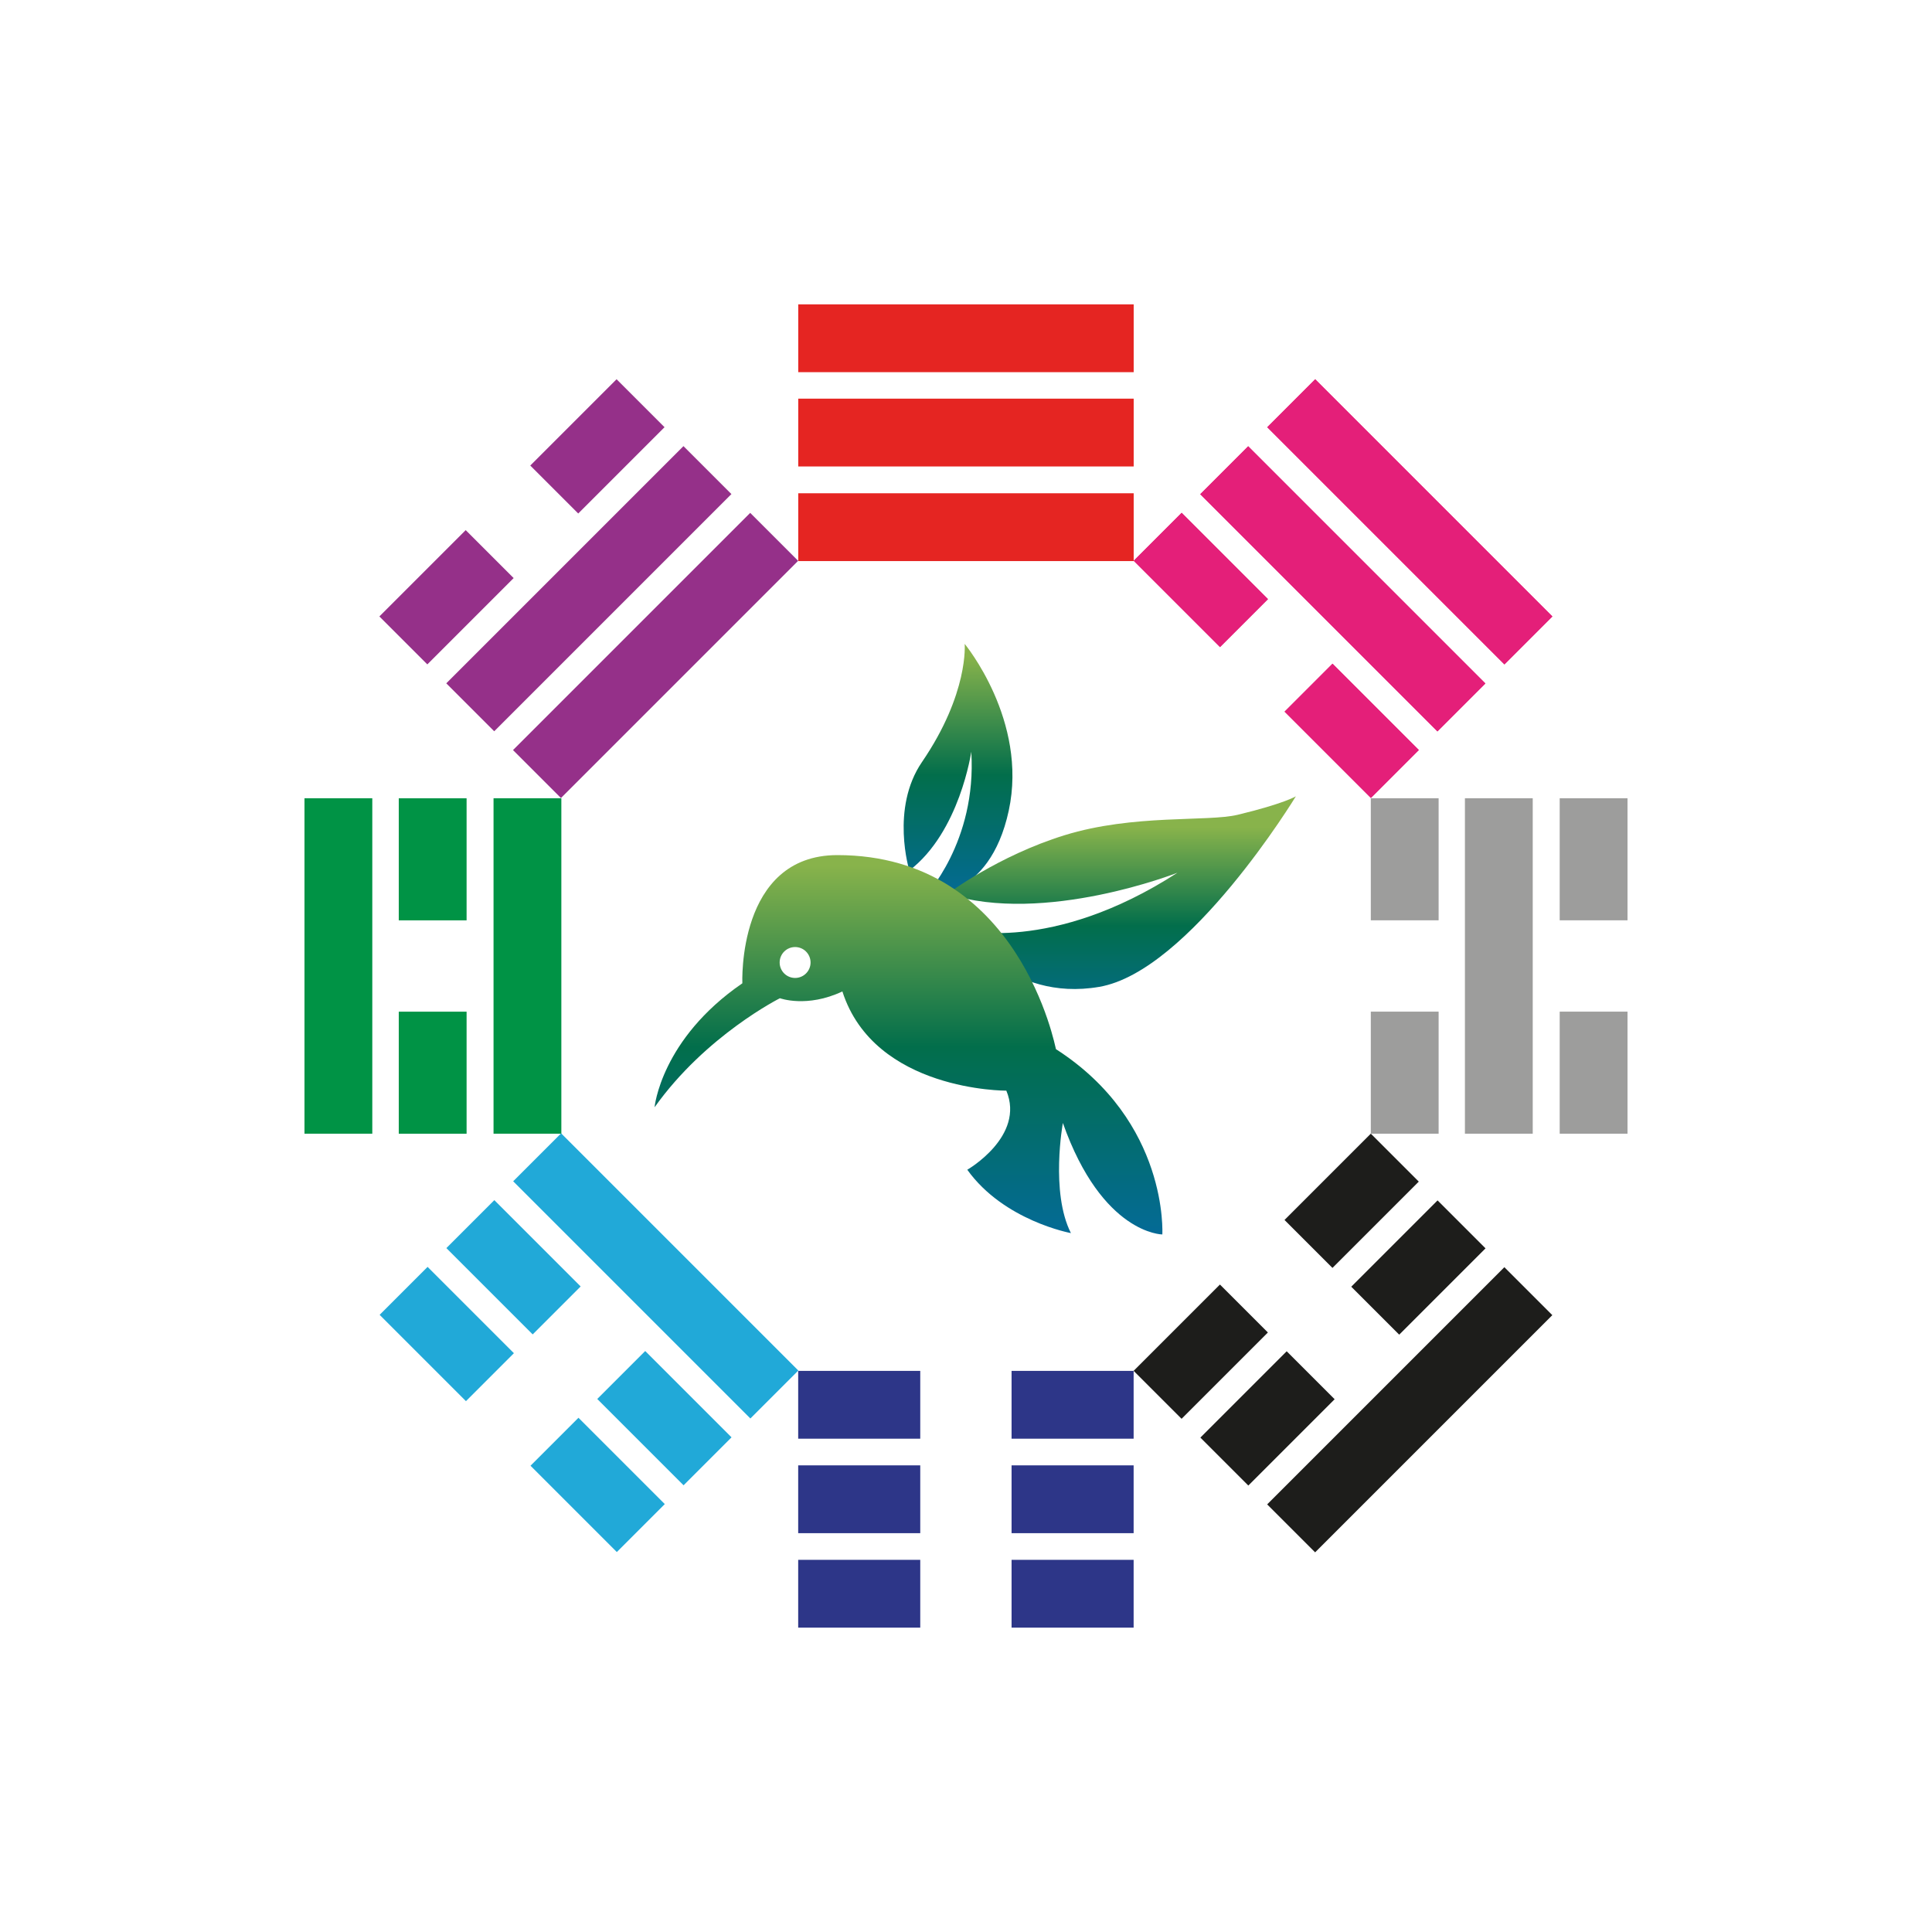 <svg viewBox="0 0 1500 1500" xmlns:xlink="http://www.w3.org/1999/xlink" xmlns="http://www.w3.org/2000/svg" data-name="Capa 1" id="Capa_1">
  <defs>
    <style>
      .cls-1 {
        fill: #21a9d8;
      }

      .cls-1, .cls-2, .cls-3, .cls-4, .cls-5, .cls-6, .cls-7, .cls-8, .cls-9, .cls-10, .cls-11 {
        stroke-width: 0px;
      }

      .cls-2 {
        fill: #009345;
      }

      .cls-3 {
        fill: url(#linear-gradient);
      }

      .cls-4 {
        fill: #e52522;
      }

      .cls-5 {
        fill: #953089;
      }

      .cls-6 {
        fill: url(#linear-gradient-2);
      }

      .cls-7 {
        fill: #9d9d9c;
      }

      .cls-8 {
        fill: url(#linear-gradient-3);
      }

      .cls-9 {
        fill: #1d1d1b;
      }

      .cls-10 {
        fill: #2d3688;
      }

      .cls-11 {
        fill: #e41f79;
      }
    </style>
    <linearGradient gradientUnits="userSpaceOnUse" y2="509.19" x2="743.82" y1="705.7" x1="743.82" id="linear-gradient">
      <stop stop-color="#046a9d" offset="0"></stop>
      <stop stop-color="#026e4b" offset=".53"></stop>
      <stop stop-color="#88b34b" offset="1"></stop>
    </linearGradient>
    <linearGradient xlink:href="#linear-gradient" y2="642.48" x2="870.9" y1="804.83" x1="870.9" id="linear-gradient-2"></linearGradient>
    <linearGradient xlink:href="#linear-gradient" y2="672.01" x2="705.34" y1="971.74" x1="705.34" id="linear-gradient-3"></linearGradient>
  </defs>
  <g>
    <rect transform="translate(2642.42 1094.55) rotate(135)" height="52.65" width="260.44" y="1068.21" x="964.3" class="cls-9"></rect>
    <g>
      <rect transform="translate(-373.32 1066.93) rotate(-45)" height="52.65" width="94.77" y="957.78" x="1053.85" class="cls-9"></rect>
      <rect transform="translate(-490.47 1018.4) rotate(-45)" height="52.65" width="94.77" y="1074.93" x="936.7" class="cls-9"></rect>
    </g>
    <g>
      <rect transform="translate(-351.86 1015.11) rotate(-45)" height="52.65" width="94.77" y="905.96" x="1002.03" class="cls-9"></rect>
      <rect transform="translate(-469.01 966.58) rotate(-45)" height="52.65" width="94.77" y="1023.11" x="884.88" class="cls-9"></rect>
    </g>
  </g>
  <g>
    <rect transform="translate(413.71 1913.66) rotate(-90)" height="52.65" width="260.44" y="723.65" x="1033.46" class="cls-7"></rect>
    <g>
      <rect height="94.77" width="52.65" y="785.43" x="1064.29" class="cls-7"></rect>
      <rect height="94.77" width="52.65" y="619.76" x="1064.29" class="cls-7"></rect>
    </g>
    <g>
      <rect height="94.77" width="52.65" y="785.43" x="1210.94" class="cls-7"></rect>
      <rect height="94.77" width="52.65" y="619.76" x="1210.94" class="cls-7"></rect>
    </g>
  </g>
  <g>
    <g>
      <rect height="52.65" width="94.77" y="1211.05" x="785.38" class="cls-10"></rect>
      <rect height="52.65" width="94.77" y="1211.05" x="619.71" class="cls-10"></rect>
    </g>
    <g>
      <rect height="52.65" width="94.77" y="1137.7" x="785.38" class="cls-10"></rect>
      <rect height="52.65" width="94.77" y="1137.7" x="619.71" class="cls-10"></rect>
    </g>
    <g>
      <rect height="52.65" width="94.77" y="1064.35" x="785.38" class="cls-10"></rect>
      <rect height="52.65" width="94.77" y="1064.35" x="619.71" class="cls-10"></rect>
    </g>
  </g>
  <g>
    <rect transform="translate(607.08 -655.31) rotate(45)" height="52.65" width="260.44" y="378.83" x="964.35" class="cls-11"></rect>
    <g>
      <rect transform="translate(-45.31 791.13) rotate(-45)" height="94.77" width="52.65" y="402.88" x="905.99" class="cls-11"></rect>
      <rect transform="translate(-93.84 908.28) rotate(-45)" height="94.77" width="52.65" y="520.03" x="1023.14" class="cls-11"></rect>
    </g>
    <rect transform="translate(628.63 -603.29) rotate(45)" height="52.65" width="260.44" y="430.85" x="912.33" class="cls-11"></rect>
  </g>
  <g>
    <rect height="52.65" width="260.44" y="236.3" x="619.75" class="cls-4"></rect>
    <rect height="52.65" width="260.44" y="382.97" x="619.75" class="cls-4"></rect>
    <rect height="52.65" width="260.44" y="309.51" x="619.75" class="cls-4"></rect>
  </g>
  <path d="M706.01,675.85s-14.83-48.16,9.82-84.23c36.49-53.4,33.14-91.71,33.14-91.71,0,0,49.32,59.46,34.21,129.51-15.11,70.05-65.18,66.71-65.18,66.71,0,0,40.55-42.22,36.1-112.52,0,0-8.9,62.3-48.08,92.24Z" class="cls-3"></path>
  <path d="M735.68,694s39.22-29.61,90.88-45.55c53.58-16.54,110.97-10.21,134.45-15.87,35.86-8.63,45.09-14.32,45.09-14.32,0,0-82.59,135.84-152.57,147.92-69.98,12.09-107.03-44.45-107.03-44.45,0,0,69.75,19.19,167.67-44.15,0,0-103.29,40.69-178.51,16.41Z" class="cls-6"></path>
  <path d="M819.82,814.54c-.3-.19-27.76-150.64-169.68-150.64-78,0-73.78,99.53-73.78,99.53-63.26,43.41-68.16,96.27-68.16,96.27,39.69-55.82,97.33-84.68,97.33-84.68,0,0,20.98,7.73,48.49-5.27,24.95,77.65,127.3,77.04,127.3,77.04,14.76,35.49-30.32,61.4-30.32,61.4,28.46,39.7,80.46,49.19,80.46,49.19-16.1-31.77-6.25-85.51-6.25-85.51,30.57,86.43,77.22,86.56,77.22,86.56,0,0,5.17-87.46-82.6-143.88ZM617.32,759.28c-6.63,0-12-5.37-12-12s5.37-12,12-12,12,5.37,12,12-5.37,12-12,12Z" class="cls-8"></path>
  <g>
    <g>
      <rect height="94.77" width="52.65" y="785.46" x="309.61" class="cls-2"></rect>
      <rect height="94.77" width="52.65" y="619.79" x="309.61" class="cls-2"></rect>
    </g>
    <rect transform="translate(-487.25 1012.71) rotate(-90)" height="52.65" width="260.44" y="723.65" x="132.51" class="cls-2"></rect>
    <rect transform="translate(-340.47 1159.49) rotate(-90)" height="52.65" width="260.44" y="723.65" x="279.29" class="cls-2"></rect>
  </g>
  <g>
    <rect transform="translate(849.59 -69.86) rotate(45)" height="52.65" width="260.44" y="964.29" x="378.9" class="cls-1"></rect>
    <g>
      <rect transform="translate(-578.95 570.09) rotate(-45)" height="94.77" width="52.65" y="936.52" x="372.36" class="cls-1"></rect>
      <rect transform="translate(-627.48 687.24) rotate(-45)" height="94.77" width="52.65" y="1053.67" x="489.51" class="cls-1"></rect>
    </g>
    <g>
      <rect transform="translate(-630.77 548.63) rotate(-45)" height="94.77" width="52.65" y="988.34" x="320.54" class="cls-1"></rect>
      <rect transform="translate(-679.3 665.78) rotate(-45)" height="94.77" width="52.65" y="1105.49" x="437.69" class="cls-1"></rect>
    </g>
  </g>
  <g>
    <rect transform="translate(607.08 -655.31) rotate(45)" height="52.65" width="260.44" y="378.83" x="964.35" class="cls-11"></rect>
    <g>
      <rect transform="translate(-45.31 791.13) rotate(-45)" height="94.77" width="52.65" y="402.88" x="905.99" class="cls-11"></rect>
      <rect transform="translate(-93.84 908.28) rotate(-45)" height="94.77" width="52.65" y="520.03" x="1023.14" class="cls-11"></rect>
    </g>
    <rect transform="translate(628.63 -603.29) rotate(45)" height="52.65" width="260.44" y="430.85" x="912.33" class="cls-11"></rect>
  </g>
  <g>
    <rect transform="translate(-189.29 457.15) rotate(-45)" height="52.65" width="260.44" y="430.74" x="326.96" class="cls-5"></rect>
    <rect transform="translate(-210.76 508.97) rotate(-45)" height="52.65" width="260.44" y="482.56" x="378.78" class="cls-5"></rect>
    <g>
      <rect transform="translate(-226.36 380.95) rotate(-45)" height="52.65" width="94.77" y="437.39" x="299.29" class="cls-5"></rect>
      <rect transform="translate(-109.21 429.48) rotate(-45)" height="52.65" width="94.77" y="320.24" x="416.44" class="cls-5"></rect>
    </g>
  </g>
</svg>